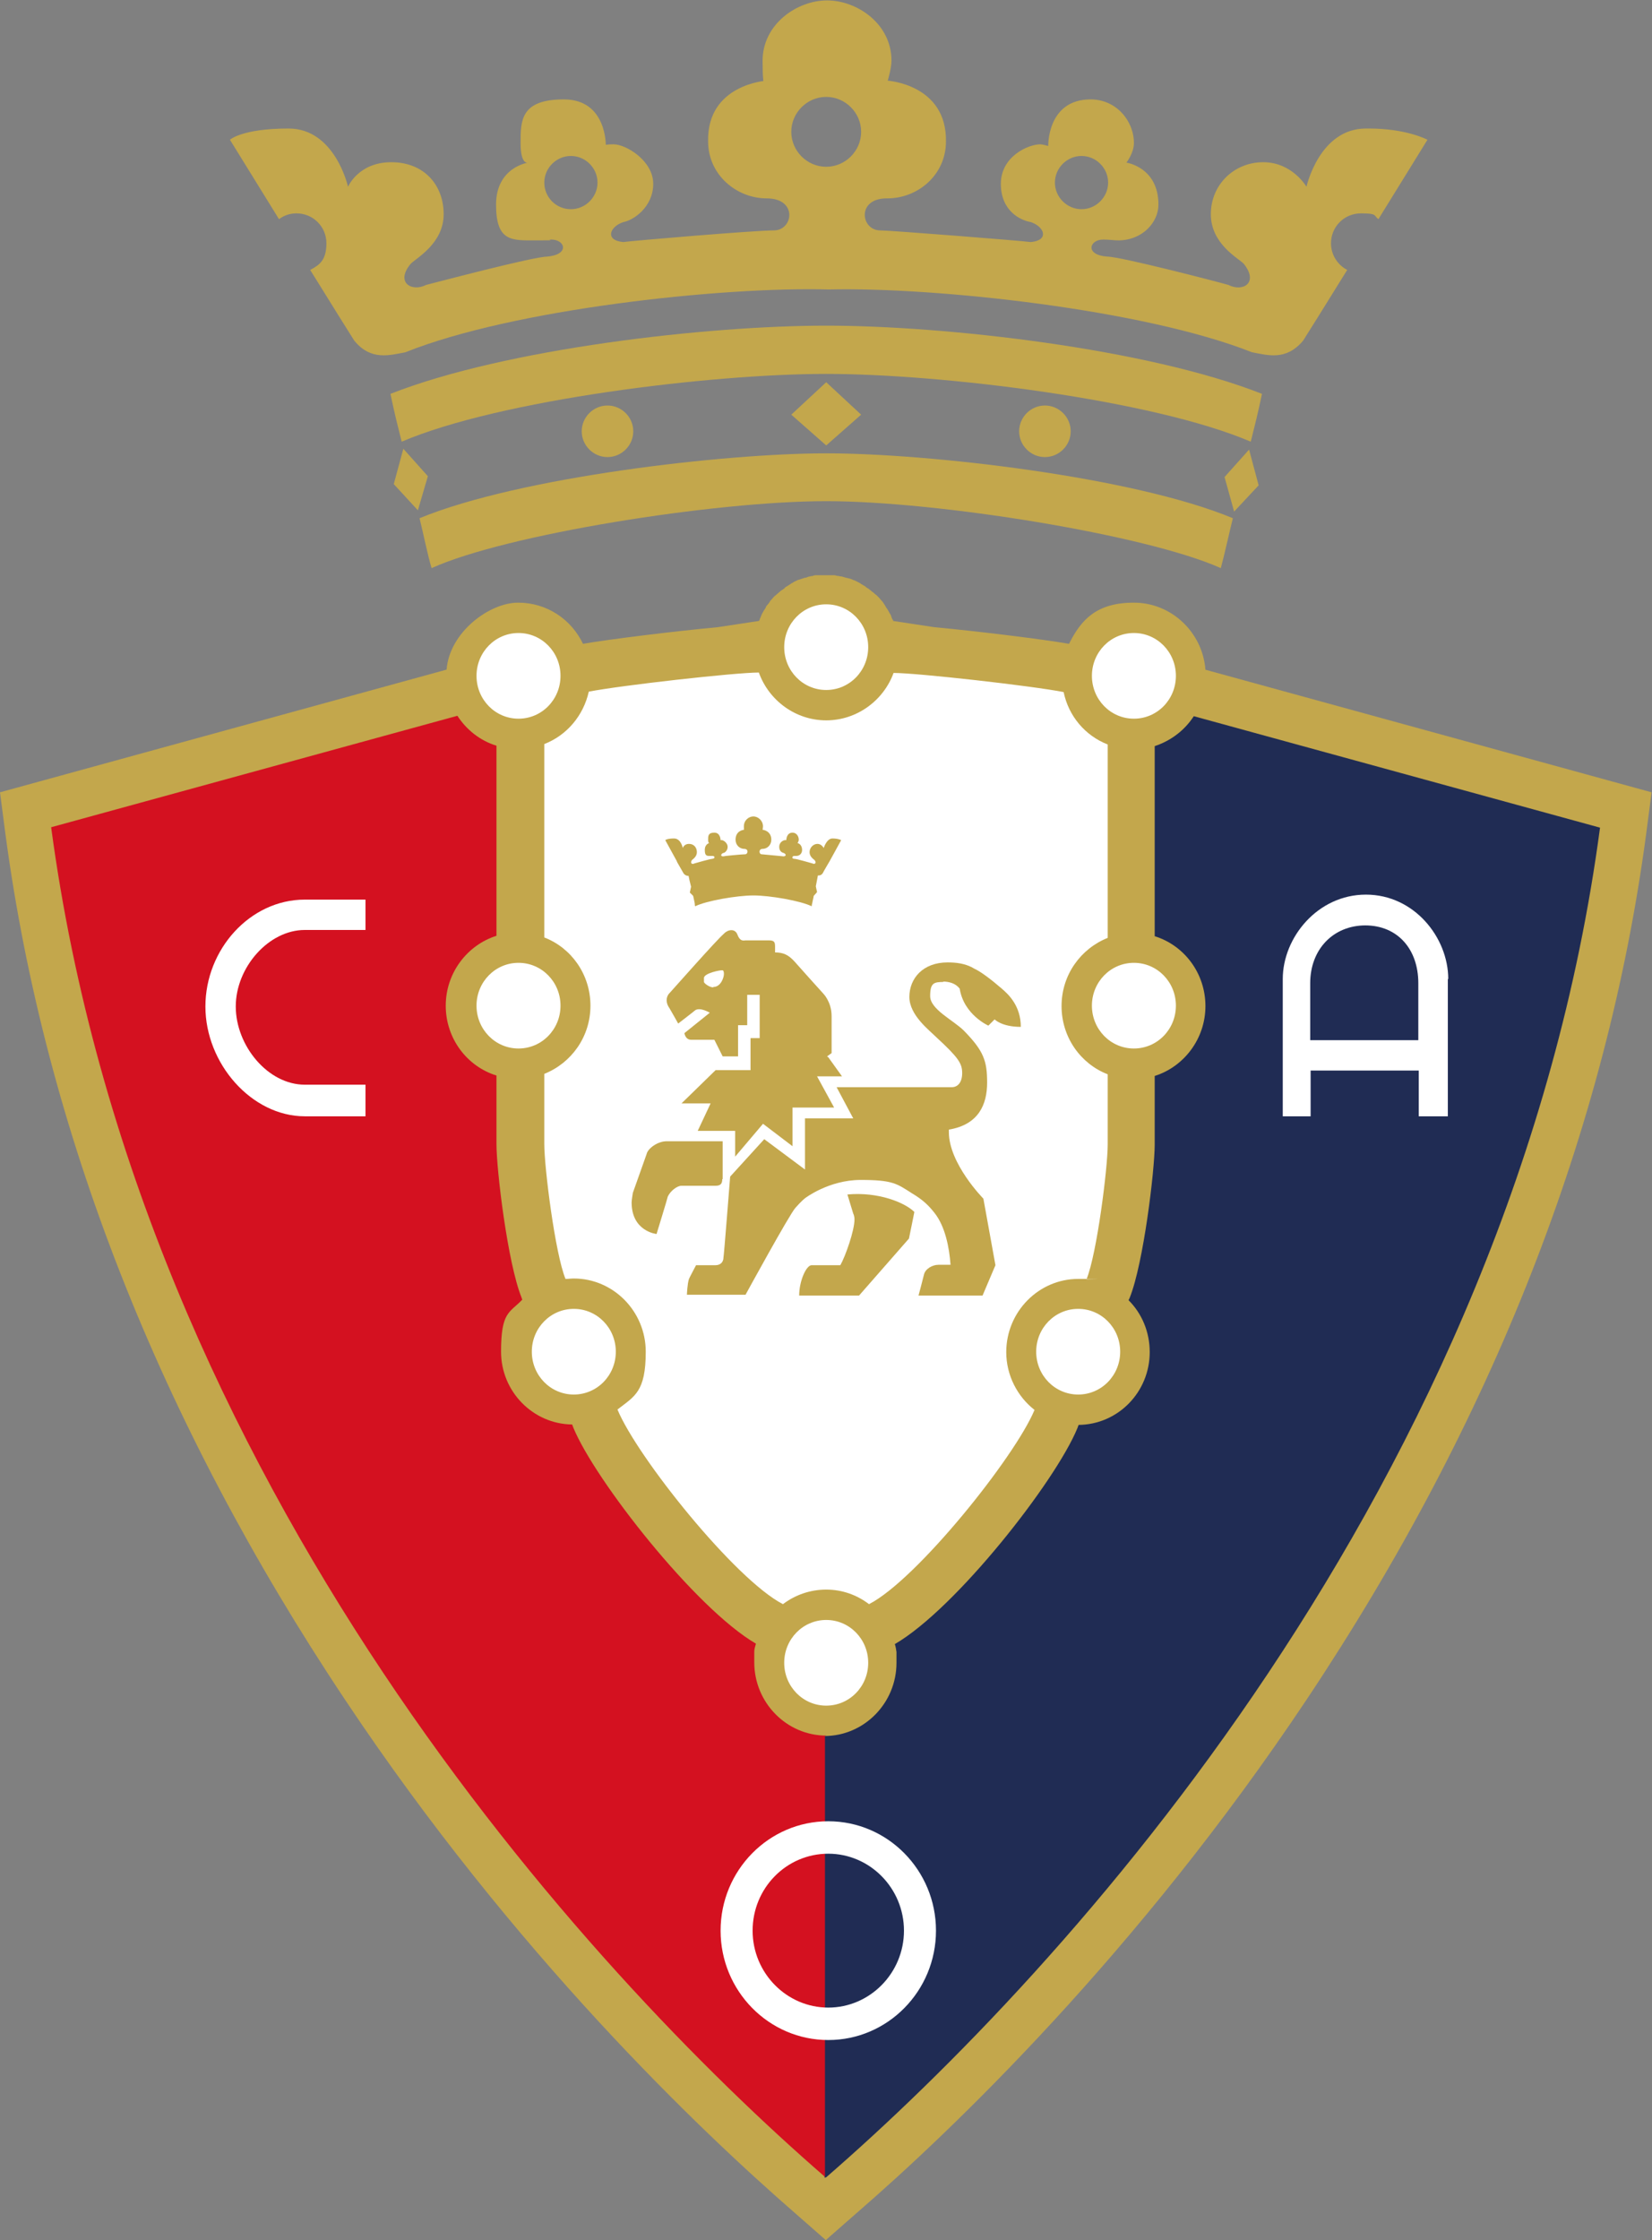 <?xml version="1.0" encoding="UTF-8"?>
<svg id="Livello_1" xmlns="http://www.w3.org/2000/svg" version="1.1" viewBox="0 0 397.3 538.6">
  <rect x="0" y="0" width="397.3" height="538.6" fill="#808080" stroke="none"/>
  <!-- Generator: Adobe Illustrator 29.3.0, SVG Export Plug-In . SVG Version: 2.1.0 Build 146)  -->
  <defs>
    <style>
      .st0 {
        fill: #fff;
      }

      .st1 {
        fill: #c3a74c;
      }

      .st2 {
        fill: #d41120;
      }

      .st3 {
        fill: #202c54;
      }
    </style>
  </defs>
  <polygon class="st1" points="97 107.9 102.9 114.5 100.5 122.7 94.7 116.4 97 107.9"/>
  <g>
    <path class="st1" d="M253.7,43.9c0-3.5,2.9-6.4,6.4-6.4s6.4,2.9,6.4,6.4-2.9,6.4-6.4,6.4-6.4-2.9-6.4-6.4M198.7,40.1c-4.6,0-8.4-3.8-8.4-8.4s3.8-8.4,8.4-8.4,8.4,3.8,8.4,8.4-3.8,8.4-8.4,8.4M137.3,50.3c-3.6,0-6.4-2.9-6.4-6.4s2.9-6.4,6.4-6.4,6.4,2.9,6.4,6.4-2.9,6.4-6.4,6.4M328.5,30.9c-11.2,0-14.3,14-14.3,14,0,0-3.4-5.9-10.4-5.9s-12.6,5.4-12.6,12.5,6.5,10.5,7.9,11.9c3.7,4.6-.2,6.9-3.7,5.1-2.4-.7-25.9-6.8-29.1-6.8-5.5-.4-4.3-4.1-1-4.1,1.5,0,2.7.2,3.6.2,5.9,0,9.7-4.4,9.7-8.6,0-9-7.7-10.1-7.7-10.1,0,0,1.8-2.3,1.8-4.7,0-5.4-4.3-10.5-10.4-10.5-10.5,0-10.2,11.2-10.2,11.2,0,0-1.4-.4-1.9-.4-2.9,0-9.5,2.9-9.5,9.5s4.8,8.8,7.2,9.2c3.3,1.1,4.5,4.4,0,4.8-2.1-.3-33.8-2.8-36.2-2.8-4.7,0-5.8-7.8,1.7-7.7,7.3,0,14.1-5.6,14.1-13.7.2-13.7-14-14.6-14-14.6,0,0,.9-3,.9-4.8,0-8.9-8.3-14.5-15.5-14.5s-15.5,5.7-15.5,14.5.9,4.8.9,4.8c0,0-14.3.9-14,14.6,0,8.1,6.9,13.7,14.1,13.7,7.5,0,6.4,7.7,1.7,7.7s-34.2,2.5-36.2,2.8c-4.5-.4-3.3-3.7,0-4.8,2.4-.4,7.2-3.6,7.2-9.2s-6.6-9.5-9.5-9.5-1.9.4-1.9.4c0,0,.3-11.2-10.1-11.2s-10.4,5.1-10.4,10.5,1.8,4.7,1.8,4.7c0,0-7.7,1.1-7.7,10.1s3.8,8.6,9.7,8.6,2-.1,3.6-.2c3.3,0,4.5,3.6-1,4.1-3.3,0-26.7,6.2-29.1,6.8-3.5,1.8-7.5-.6-3.7-5.1,1.4-1.4,7.9-4.9,7.9-11.9s-4.7-12.5-12.6-12.5-10.4,5.9-10.4,5.9c0,0-3.1-14-14.3-14s-14.1,2.7-14.1,2.7c0,0,5.5,8.9,11.8,19.1,1.2-.9,2.6-1.4,4.2-1.4,4,0,7.2,3.2,7.2,7.2s-1.6,5.2-3.9,6.4c5.4,8.7,10,16.1,10.6,17,4,4.9,8.5,3.5,12.3,2.8,25.9-10.4,76.1-15.8,101.8-15.1,25.7-.6,75.8,4.8,101.8,15.1,3.8.7,8.2,2.1,12.3-2.8.6-.9,5.2-8.3,10.6-17-2.3-1.2-3.9-3.6-3.9-6.4,0-4,3.2-7.2,7.2-7.2s3,.5,4.2,1.4c6.3-10.2,11.8-19.1,11.8-19.1,0,0-5-2.7-14.1-2.7"/>
    <path class="st1" d="M152.3,103.7c0,3.4-2.8,6.2-6.2,6.2s-6.2-2.8-6.2-6.2,2.8-6.2,6.2-6.2,6.2,2.8,6.2,6.2"/>
    <path class="st1" d="M198.7,78.3c28.6,0,77.2,5.5,104.8,16.4-1,4.8-1.7,7.5-2.7,11.5-23.6-10.1-74.3-16.3-102.1-16.3s-78.5,6.2-102.1,16.3c-1-4-1.7-6.7-2.7-11.5,27.7-10.9,76.2-16.4,104.8-16.4"/>
    <path class="st1" d="M198.7,109c24.5,0,73.8,5.6,97.8,15.6-.8,3.2-2.1,9.1-2.9,12-17.8-8-68-16.1-94.9-16.1s-77.1,8-94.9,16.1c-.9-2.9-2.1-8.8-2.9-12,24-9.9,73.3-15.6,97.8-15.6"/>
    <path class="st1" d="M245.1,103.7c0,3.4,2.8,6.2,6.2,6.2s6.2-2.8,6.2-6.2-2.8-6.2-6.2-6.2-6.2,2.8-6.2,6.2"/>
    <polygon class="st1" points="198.7 91.9 207.1 99.7 198.7 107.1 190.3 99.7 198.7 91.9"/>
    <polygon class="st1" points="300.4 108.1 294.5 114.7 296.8 123 302.7 116.7 300.4 108.1"/>
    <path class="st1" d="M289.9,161c-.7-9-8.2-16.1-17.2-16.1s-12.7,4.1-15.6,9.9c-6.3-1.1-21.7-3-32.4-4l-9.9-1.5c0-.1,0-.3-.2-.4-.1-.3-.2-.5-.3-.8,0-.2-.2-.4-.3-.6-.1-.2-.3-.5-.4-.7-.1-.2-.2-.4-.4-.6-.1-.2-.3-.5-.4-.7-.1-.2-.3-.4-.4-.6-.1-.2-.3-.4-.5-.6-.3-.4-.6-.7-.9-1-.2-.2-.3-.3-.5-.4-.2-.2-.4-.4-.7-.6-.2-.1-.3-.3-.5-.4-.2-.2-.5-.4-.7-.5-.2-.1-.4-.3-.5-.4-.3-.2-.6-.3-.8-.5-.2,0-.3-.2-.5-.3-.4-.2-.9-.5-1.4-.7,0,0-.2,0-.3-.1-.4-.2-.8-.3-1.2-.4-.2,0-.3-.1-.5-.1-.3-.1-.7-.2-1-.3-.2,0-.4,0-.6-.1-.4,0-.7-.1-1.1-.2-.2,0-.3,0-.5,0-.6,0-1.1,0-1.6,0s-1.1,0-1.6,0c-.2,0-.3,0-.5,0-.4,0-.7,0-1.1.2-.2,0-.4,0-.6.1-.4,0-.7.2-1,.3-.2,0-.3,0-.5.1-.4.1-.8.3-1.2.4,0,0-.2,0-.3.1-.5.2-.9.4-1.3.7-.2,0-.3.2-.5.3-.3.2-.5.3-.8.5-.2.1-.4.2-.5.4-.2.2-.5.4-.7.5-.2.1-.4.3-.5.4-.2.2-.5.4-.7.6-.2.2-.3.3-.5.4-.3.3-.6.7-.9,1-.2.2-.3.4-.4.6-.2.2-.3.4-.5.6-.2.2-.3.4-.4.7-.1.2-.3.4-.4.6-.1.2-.3.5-.4.7-.1.2-.2.4-.3.7-.1.2-.2.5-.3.7,0,.2-.1.3-.2.4l-9.9,1.5c-10.7,1-26.1,2.9-32.4,4-2.8-5.9-8.7-9.9-15.6-9.9s-16.5,7.1-17.2,16.1L0,190.5l1.3,10c9.5,71.1,37,141.2,81.7,208.2,40.7,61.1,85.4,103.6,108.3,123.5l7.3,6.4h0l7.3-6.4c23-19.9,67.6-62.5,108.3-123.5,44.7-67,72.2-137,81.7-208.2l1.3-10-107.4-29.5Z"/>
    <path class="st3" d="M198.7,523.5c56.5-49,165-166.2,186.1-324.5-18.6-5.1-97.7-26.8-97.7-26.8-2.2,3.4-5.5,5.9-9.4,7.2v45.7c7.1,2.2,12.2,8.9,12.2,16.8s-5.2,14.6-12.2,16.8v16.5c0,6.2-2.7,28.6-6,36.8,0,0-.1.3-.3.6,3.2,3.2,5.1,7.6,5.1,12.5,0,9.6-7.6,17.4-17.1,17.5l-.3.8c-5.2,12.7-29.2,43.4-43.9,51.9.2.6.3,1.2.4,1.9,0,.2,0,.4,0,.5,0,.2,0,.4,0,.7,0,.5,0,1,0,1.4,0,9.7-7.8,17.6-17.3,17.6v106.2Z"/>
    <path class="st2" d="M198.7,417.3c-9.5,0-17.3-7.9-17.3-17.6s0-1,0-1.4c0-.2,0-.4,0-.7,0-.2,0-.4,0-.5,0-.6.2-1.2.4-1.9-14.6-8.5-38.7-39.3-43.9-51.9l-.3-.8c-9.4-.1-17.1-7.9-17.1-17.5s2-9.3,5.1-12.5c-.1-.3-.2-.6-.2-.6-3.3-8.2-6-30.5-6-36.8v-16.5c-7.1-2.2-12.2-8.9-12.2-16.8s5.2-14.6,12.2-16.8v-45.7c-3.9-1.2-7.2-3.8-9.4-7.2,0,0-79.1,21.7-97.7,26.8,21.2,158.3,129.6,275.5,186.1,324.5v-106.2Z"/>
    <path class="st0" d="M188.3,385.7c2.9-2.2,6.5-3.5,10.4-3.5s7.4,1.3,10.3,3.5h0c11.5-5.9,35.1-35.4,39.8-46.7-4.1-3.2-6.8-8.3-6.8-13.9,0-9.7,7.8-17.6,17.3-17.6s1.3,0,2,.1c2.5-6.1,5.1-26.8,5.1-32.4v-16.9c-6.5-2.5-11.1-8.9-11.1-16.4s4.6-13.8,11.1-16.4v-46.5c-5.4-2.1-9.4-6.8-10.6-12.6-7.6-1.5-35.2-4.6-40.9-4.6,0,0,0,0,0,0h0c-2.4,6.6-8.8,11.4-16.2,11.4s-13.8-4.8-16.2-11.5h0s0,0,0,0c-5.7,0-33.3,3.1-40.9,4.6-1.3,5.8-5.3,10.5-10.7,12.6v46.5c6.5,2.5,11.1,8.9,11.1,16.4s-4.6,13.8-11.1,16.4v16.9c0,5.6,2.6,26.3,5.1,32.4.7,0,1.3-.1,2-.1,9.5,0,17.3,7.9,17.3,17.6s-2.7,10.7-6.8,13.9c4.7,11.4,28.3,40.9,39.8,46.8"/>
    <path class="st0" d="M134.8,162.5c0,5.7-4.5,10.3-10.1,10.3s-10.1-4.6-10.1-10.3,4.5-10.3,10.1-10.3,10.1,4.6,10.1,10.3"/>
    <path class="st0" d="M134.8,241.8c0,5.7-4.5,10.3-10.1,10.3s-10.1-4.6-10.1-10.3,4.5-10.3,10.1-10.3,10.1,4.6,10.1,10.3"/>
    <path class="st0" d="M148.1,325c0,5.7-4.5,10.3-10.1,10.3s-10.1-4.6-10.1-10.3,4.5-10.3,10.1-10.3,10.1,4.6,10.1,10.3"/>
    <path class="st0" d="M262.6,162.5c0,5.7,4.5,10.3,10.1,10.3s10.1-4.6,10.1-10.3-4.5-10.3-10.1-10.3-10.1,4.6-10.1,10.3"/>
    <path class="st0" d="M188.6,155.6c0,5.7,4.5,10.3,10.1,10.3s10.1-4.6,10.1-10.3-4.5-10.3-10.1-10.3-10.1,4.6-10.1,10.3"/>
    <path class="st0" d="M188.6,399.8c0,5.7,4.5,10.3,10.1,10.3s10.1-4.6,10.1-10.3-4.5-10.3-10.1-10.3-10.1,4.6-10.1,10.3"/>
    <path class="st0" d="M262.6,241.8c0,5.7,4.5,10.3,10.1,10.3s10.1-4.6,10.1-10.3-4.5-10.3-10.1-10.3-10.1,4.6-10.1,10.3"/>
    <path class="st0" d="M249.2,325c0,5.7,4.5,10.3,10.1,10.3s10.1-4.6,10.1-10.3-4.5-10.3-10.1-10.3-10.1,4.6-10.1,10.3"/>
    <path class="st0" d="M87.9,260.8v7.6h-14.6c-12.8,0-23.9-12.7-23.9-26.4s10.7-25.7,23.9-25.7h14.6v7.3h-14.6c-8.7,0-16.6,9-16.6,18.4s7.7,18.8,16.6,18.8,14.6,0,14.6,0"/>
    <path class="st0" d="M328.4,222.5c-7.7,0-13.3,5.7-13.3,13.9v13.7h26v-13.7c0-8.1-4.9-13.9-12.8-13.9M348.2,235.4v33h-7v-11h-26v11h-6.7v-33c0-10,8.4-20.3,20-20.3s19.8,10.3,19.8,20.3"/>
    <path class="st0" d="M199.2,445.7c-10.1,0-18.2,8.3-18.2,18.5s8.2,18.5,18.2,18.5,18.2-8.3,18.2-18.5-8.2-18.5-18.2-18.5M199.2,437.9c14.3,0,25.9,11.8,25.9,26.3s-11.6,26.3-25.9,26.3-25.9-11.8-25.9-26.3,11.6-26.3,25.9-26.3"/>
    <path class="st1" d="M198.9,254l1.1-.8v-8.9c0-3.4-2-5.4-2-5.4,0,0-5.7-6.3-7-7.8-1.4-1.5-2.6-2.1-4.6-2.1v-1.4c0-1.1-.2-1.5-1.5-1.5h-5.6c-.8.1-1.4.1-2-1.5-.6-1.4-2.3-1.1-3.2-.1-1.6,1.3-12.7,13.9-13.1,14.3-.9.9-.9,2.4,0,3.6.2.3,2.1,3.7,2.1,3.7,0,0,3.9-3,4.1-3.2,1.2-.8,3.5.6,3.5.6l-6.1,4.9s.2,1.6,1.6,1.6h5.6l2,4h3.7v-7.5h2.2v-7.3h3v10.4h-2.2v7.7h-8.4l-8.2,8h7l-3.1,6.6h9s0,6.2,0,6.2l6.7-7.9,7.1,5.4v-9.3h10l-4.1-7.5h6l-3.3-4.6ZM171.5,237.4c-.9,0-2.2-1-2.2-1.3v-1c.1-1.1,3.9-1.9,4.5-1.8,0,0,.3,0,.3.9s-.8,3.1-2.5,3.1"/>
    <path class="st1" d="M162.8,207.2s1.5,2.6,1.6,2.8c.4.5.8.6,1.2.6.1.5.3,1.5.6,2.6l-.3,1.4.8.8c.2,1,.4,1.7.4,2,0,.2,0,.4.1.5,2.6-1.3,10-2.6,14-2.6s11.4,1.3,14,2.6c0-.2.1-.6.2-1,0-.2.2-.8.3-1.5l.8-.9-.3-1.4c.2-1,.4-2,.5-2.6.4,0,.8,0,1.2-.6,0-.1,1.6-2.8,1.6-2.8l1.1-2,1.7-3.1s-.7-.4-2.1-.4-2.1,2.3-2.1,2.3c0,0-.5-1-1.5-1s-1.9.9-1.9,2,1,1.7,1.2,1.9c.6.7,0,1.1-.5.8-.4-.1-3.8-1.1-4.3-1.1-.8,0-.6-.7-.1-.7.2,0,.4,0,.5,0,.9,0,1.4-.7,1.4-1.4,0-1.5-1.1-1.7-1.1-1.7,0,0,.3-.4.3-.8,0-.9-.6-1.7-1.5-1.7-1.5,0-1.5,1.8-1.5,1.8,0,0-.2,0-.3,0-.4,0-1.4.5-1.4,1.6s.7,1.4,1.1,1.5c.5.2.7.7,0,.8-.3,0-5-.5-5.3-.5-.7,0-.8-1.3.2-1.3,1.1,0,2.1-.9,2.1-2.2,0-2.2-2.1-2.4-2.1-2.4,0,0,.1-.5.1-.8,0-1.4-1.2-2.4-2.3-2.4s-2.3.9-2.3,2.4.1.8.1.8c0,0-2.1.1-2.1,2.4,0,1.3,1,2.2,2.1,2.2,1.1,0,.9,1.3.2,1.3s-5,.4-5.3.5c-.7,0-.5-.6,0-.8.4,0,1.1-.6,1.1-1.5s-1-1.6-1.4-1.6-.3,0-.3,0c0,0,0-1.8-1.5-1.8s-1.5.8-1.5,1.7.3.8.3.8c0,0-1.1.2-1.1,1.7s.6,1.4,1.4,1.4.3,0,.5,0c.5,0,.7.6-.1.7-.5,0-3.9,1-4.3,1.1-.5.3-1.1,0-.6-.8.2-.2,1.2-.8,1.2-1.9s-.7-2-1.9-2-1.5,1-1.5,1c0,0-.4-2.3-2.1-2.3s-2.1.4-2.1.4l1.7,3.1,1.1,2Z"/>
    <path class="st1" d="M226.7,236c1.5,0,3.1.4,4.1,1.7,1,6.3,6.9,8.9,6.9,8.9l1.5-1.5s1.7,1.8,6.3,1.8c0-5-2.9-7.8-4.7-9.3-2.2-1.9-4.9-4-6.5-4.7-2.1-1.3-4.5-1.5-6.4-1.5-6,0-9.2,3.9-9.2,8.3s4.8,8,6.6,9.8c5.2,4.8,6.1,6.2,6.1,8.5s-1.1,3.4-2.5,3.4h-27.7l4,7.5h-11.6v12.3l-9.8-7.3-8.2,9s-1.5,19.1-1.6,19.4c0,1.3-.9,1.9-1.9,1.9h-4.7s-1.7,3.2-1.7,3.3c-.4,1.1-.5,3.8-.5,3.8h14.1s10.6-19.4,12-20.9c1.5-1.7,2.3-2.3,2.3-2.3,0,0,5.7-4.4,13.4-4.4s8.7.9,12.3,3.2c2.7,1.6,4.1,3,5.5,4.8,2.5,3.2,3.5,8.2,3.8,12.4h-2.9c-1.5,0-3.2,1-3.5,2.4-.1.5-1.3,5-1.3,5h15.4l3.1-7.3-2.9-16s-8.3-8.4-8.3-16v-.6c7.2-1.2,9.2-6.1,9.2-11.3s-.8-7.6-5.6-12.5c-2.5-2.5-8.1-5.1-8.1-8.3s.9-3.4,3.3-3.4"/>
    <path class="st1" d="M173.8,283.5v-9.1h-13.5c-2.1,0-4.5,1.7-4.8,3.1-.3.8-3.3,9.3-3.3,9.3,0,0-.3,1.8-.3,2.3,0,7,6,7.6,6,7.6,0,0,2.7-8.8,2.7-9,.6-1.3,2.2-2.6,3.3-2.6h8.2c1.2,0,1.6-.5,1.6-1.6"/>
    <path class="st1" d="M203.8,287.2l1.4,4.6s.3.5.3,1.4c0,2.7-2.2,8.9-3.4,11h-6.9c-1.3,0-3,3.8-3,7.3h14.4l12-13.7s1.3-6.3,1.3-6.4c-2.2-2.2-8.6-4.9-16.1-4.2"/>
  </g>
</svg>